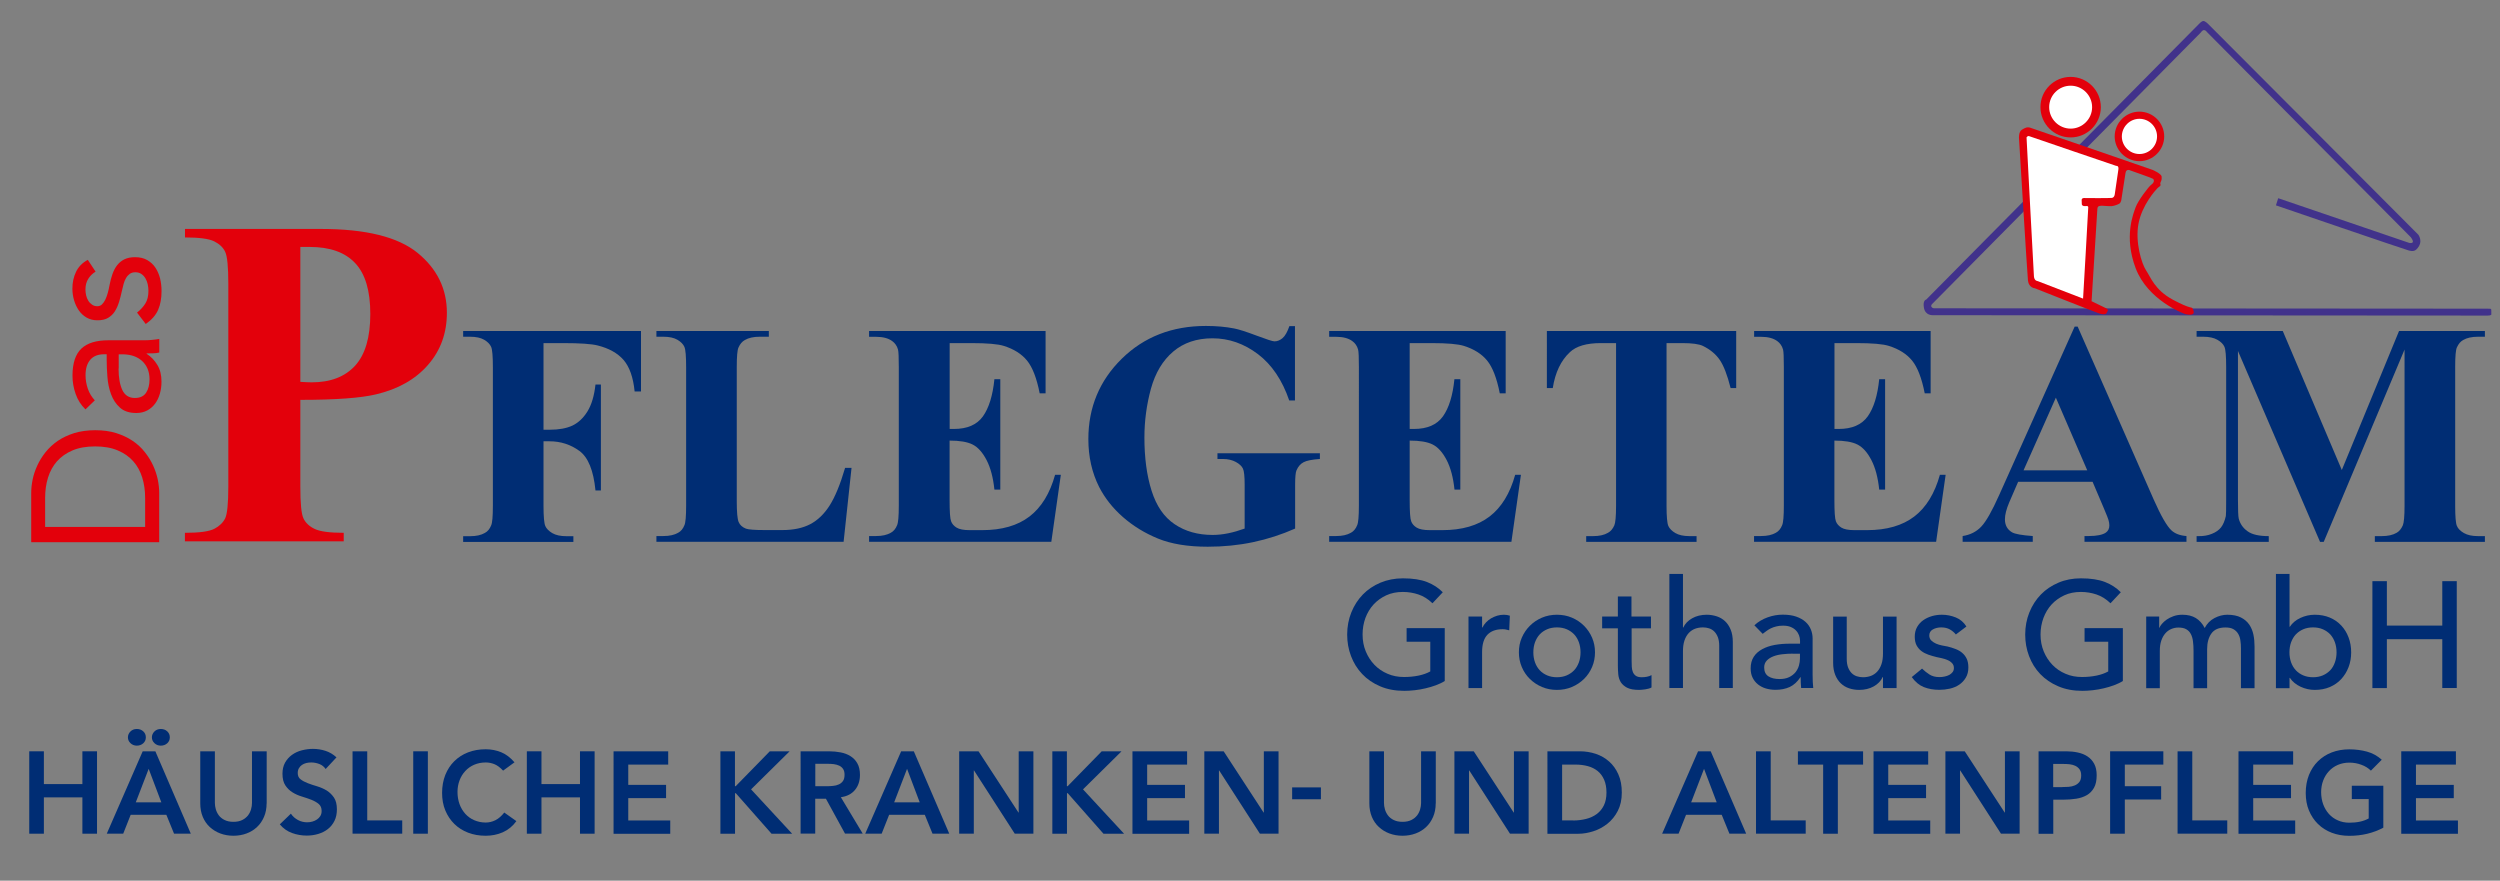 <?xml version="1.0" encoding="utf-8"?>
<!-- Generator: Adobe Illustrator 25.4.1, SVG Export Plug-In . SVG Version: 6.00 Build 0)  -->
<svg version="1.1" id="Ebene_1" xmlns="http://www.w3.org/2000/svg" xmlns:xlink="http://www.w3.org/1999/xlink" x="0px" y="0px"
	 viewBox="0 0 317.98 112.01" style="enable-background:new 0 0 317.98 112.01;" xml:space="preserve">
<rect x="0" y="0" width="317.98" height="112.01" fill="#808080" stroke="none"/>
<style type="text/css">
	
		.st0{clip-path:url(#SVGID_00000039127069385210041800000006839815230108789671_);fill-rule:evenodd;clip-rule:evenodd;fill:#41328B;}
	
		.st1{clip-path:url(#SVGID_00000039127069385210041800000006839815230108789671_);fill-rule:evenodd;clip-rule:evenodd;fill:#E3000B;}
	
		.st2{clip-path:url(#SVGID_00000039127069385210041800000006839815230108789671_);fill-rule:evenodd;clip-rule:evenodd;fill:#FFFFFF;}
	.st3{fill:#002D74;}
	.st4{fill:#E3000B;}
</style>
<g>
	<defs>
		<rect id="SVGID_1_" x="244.6" y="2.61" width="72.3" height="37.6"/>
	</defs>
	<clipPath id="SVGID_00000076570704088028214330000006391787365980498833_">
		<use xlink:href="#SVGID_1_"  style="overflow:visible;"/>
	</clipPath>
	
		<path style="clip-path:url(#SVGID_00000076570704088028214330000006391787365980498833_);fill-rule:evenodd;clip-rule:evenodd;fill:#41328B;" d="
		M316.87,39.42l0.01,0.55c0,0,0.05,0.17-0.47,0.17c-0.52,0-70.61-0.05-70.61-0.05s-0.91,0.05-1.09-0.93
		c-0.18-0.99,0.29-1.06,0.29-1.06l34.68-35.04c0,0,0.34-0.39,0.57-0.39c0.23,0,0.57,0.34,0.57,0.34l26.77,26.84
		c0,0,0.52,0.7,0.1,1.43c-0.42,0.73-0.8,0.7-1.25,0.6c-0.44-0.1-16.96-5.76-16.96-5.76l0.29-0.91l16.65,5.68c0,0,0.39,0.1,0.47-0.1
		c0.08-0.21-0.26-0.62-0.26-0.62L280.72,4.09c0,0-0.16-0.26-0.39-0.26c-0.23,0-0.39,0.29-0.39,0.29l-34.21,34.57
		c0,0-0.18,0.18-0.05,0.36c0.13,0.18,0.36,0.16,0.36,0.16l70.3,0.05C316.56,39.29,316.87,39.19,316.87,39.42"/>
	
		<path style="clip-path:url(#SVGID_00000076570704088028214330000006391787365980498833_);fill-rule:evenodd;clip-rule:evenodd;fill:#E3000B;" d="
		M263.37,9.78c2.12,0,3.84,1.73,3.84,3.85c0,2.12-1.73,3.85-3.84,3.85c-2.12,0-3.84-1.73-3.84-3.85
		C259.52,11.51,261.25,9.78,263.37,9.78"/>
	
		<path style="clip-path:url(#SVGID_00000076570704088028214330000006391787365980498833_);fill-rule:evenodd;clip-rule:evenodd;fill:#FFFFFF;" d="
		M263.37,10.9c1.5,0,2.73,1.23,2.73,2.73c0,1.5-1.23,2.73-2.73,2.73c-1.5,0-2.73-1.23-2.73-2.73
		C260.64,12.12,261.86,10.9,263.37,10.9"/>
	
		<path style="clip-path:url(#SVGID_00000076570704088028214330000006391787365980498833_);fill-rule:evenodd;clip-rule:evenodd;fill:#E3000B;" d="
		M272.12,14.2c1.73,0,3.15,1.42,3.15,3.15s-1.42,3.15-3.15,3.15c-1.73,0-3.15-1.42-3.15-3.15S270.39,14.2,272.12,14.2"/>
	
		<path style="clip-path:url(#SVGID_00000076570704088028214330000006391787365980498833_);fill-rule:evenodd;clip-rule:evenodd;fill:#FFFFFF;" d="
		M272.12,15.11c1.23,0,2.24,1,2.24,2.24c0,1.23-1,2.24-2.24,2.24c-1.23,0-2.24-1-2.24-2.24C269.89,16.12,270.89,15.11,272.12,15.11"
		/>
	
		<path style="clip-path:url(#SVGID_00000076570704088028214330000006391787365980498833_);fill-rule:evenodd;clip-rule:evenodd;fill:#E3000B;" d="
		M267.88,39.89c0,0-0.2,0.2-0.87-0.02c-0.67-0.22-8.18-3.2-8.18-3.2s-0.79-0.05-0.89-0.99c-0.1-0.94-1.14-18.09-1.14-18.09
		s-0.07-0.82,0.37-1.09c0.45-0.27,0.67-0.37,1.02-0.27c0.35,0.1,15.63,5.39,15.63,5.39s1.09,0.47,1.12,0.84
		c0.02,0.37,0,0.45-0.12,0.69c-0.12,0.25,0.02,0.27-0.02,0.42c-0.05,0.15-0.2,0.17-0.42,0.4c-0.22,0.22-1.93,2.11-2.38,4.47
		c-0.45,2.36,0.4,5.11,0.97,5.96c0.57,0.84,1.09,2.48,3.4,3.72c2.31,1.24,2.41,0.89,2.51,1.12c0.1,0.22,0.25,0.52,0.05,0.69
		c-0.2,0.17-0.67,0.1-0.97,0.02s-4.79-1.79-6.32-5.83c-1.54-4.05-0.27-7,0-7.77c0.27-0.77,1.64-2.63,2.01-2.88
		c0.37-0.25,0.37-0.62,0.17-0.74s-2.83-1.04-2.83-1.04s-0.55-0.3-0.64,0.3c-0.1,0.6-0.52,3.33-0.52,3.33s-0.02,0.45-0.3,0.6
		c-0.27,0.15-0.67,0.27-0.94,0.3c-0.27,0.02-1.17-0.05-1.17-0.05s-0.32-0.02-0.5,0.07c-0.17,0.1-0.15,0.32-0.17,0.6
		c-0.02,0.27-0.72,11.47-0.72,11.47s1.49,0.72,1.69,0.82c0.2,0.1,0.45,0.2,0.37,0.4S267.88,39.89,267.88,39.89"/>
	
		<path style="clip-path:url(#SVGID_00000076570704088028214330000006391787365980498833_);fill-rule:evenodd;clip-rule:evenodd;fill:#FFFFFF;" d="
		M264.95,37.98l-5.78-2.23c0,0-0.42,0-0.47-0.6c-0.05-0.6-0.94-17.67-0.94-17.67s0.12-0.25,0.37-0.15s11.04,3.77,11.04,3.77
		s0.35-0.07,0.27,0.47c-0.07,0.55-0.45,3.08-0.45,3.08s-0.02,0.47-0.37,0.52c-0.35,0.05-3.4,0.02-3.4,0.02s-0.45-0.07-0.45,0.25
		c0,0.32,0.02,0.55,0.02,0.55s0.02,0.17,0.25,0.22c0.22,0.05,0.57-0.12,0.57,0.17S264.95,37.98,264.95,37.98"/>
</g>
<g>
	<path class="st3" d="M69.13,43.64v11.02h0.77c1.19,0,2.16-0.18,2.91-0.53c0.75-0.36,1.39-0.96,1.91-1.8
		c0.52-0.84,0.86-1.98,1.02-3.42h0.69v13.47h-0.69c-0.25-2.54-0.93-4.22-2.05-5.03c-1.11-0.81-2.38-1.22-3.79-1.22h-0.77v8.21
		c0,1.37,0.08,2.23,0.23,2.57s0.45,0.64,0.89,0.9c0.44,0.26,1.04,0.39,1.79,0.39h0.89v0.73H58.91v-0.73h0.89
		c0.78,0,1.4-0.14,1.88-0.42c0.34-0.18,0.61-0.5,0.79-0.95c0.15-0.32,0.22-1.15,0.22-2.49V46.69c0-1.37-0.07-2.23-0.22-2.57
		s-0.44-0.64-0.88-0.9c-0.44-0.26-1.04-0.39-1.79-0.39h-0.89V42.1h22.62v7.69h-0.81c-0.18-1.81-0.66-3.14-1.41-4.01
		c-0.76-0.87-1.86-1.48-3.29-1.84c-0.79-0.2-2.25-0.3-4.39-0.3H69.13z"/>
	<path class="st3" d="M108.31,59.5l-1.01,9.41H83.49v-0.73h0.89c0.78,0,1.4-0.14,1.88-0.42c0.34-0.18,0.61-0.5,0.79-0.95
		c0.15-0.32,0.22-1.15,0.22-2.49V46.69c0-1.37-0.07-2.23-0.22-2.57s-0.44-0.64-0.88-0.9c-0.44-0.26-1.04-0.39-1.79-0.39h-0.89V42.1
		h14.3v0.73h-1.17c-0.78,0-1.4,0.14-1.88,0.42c-0.34,0.18-0.61,0.5-0.81,0.95c-0.15,0.32-0.22,1.15-0.22,2.49v17.09
		c0,1.37,0.08,2.24,0.24,2.62c0.16,0.38,0.47,0.66,0.93,0.84c0.33,0.12,1.13,0.18,2.39,0.18h2.23c1.42,0,2.61-0.25,3.56-0.75
		s1.77-1.29,2.46-2.37c0.69-1.08,1.35-2.68,1.97-4.79H108.31z"/>
	<path class="st3" d="M120.79,43.64v10.92h0.53c1.7,0,2.93-0.53,3.7-1.6c0.76-1.07,1.25-2.64,1.46-4.73h0.75v14.04h-0.75
		c-0.16-1.53-0.49-2.78-1-3.76c-0.51-0.98-1.1-1.63-1.77-1.97c-0.67-0.34-1.65-0.5-2.93-0.5v7.55c0,1.48,0.06,2.38,0.19,2.71
		c0.12,0.33,0.36,0.6,0.7,0.81c0.34,0.21,0.9,0.32,1.66,0.32h1.6c2.5,0,4.51-0.58,6.02-1.74c1.51-1.16,2.59-2.93,3.25-5.3h0.73
		l-1.21,8.52h-23.18v-0.73h0.89c0.78,0,1.4-0.14,1.88-0.42c0.34-0.18,0.61-0.5,0.79-0.95c0.15-0.32,0.22-1.15,0.22-2.49V46.69
		c0-1.21-0.03-1.96-0.1-2.23c-0.13-0.46-0.38-0.82-0.73-1.07c-0.5-0.37-1.19-0.55-2.06-0.55h-0.89V42.1h22.45v7.93h-0.75
		c-0.38-1.94-0.92-3.33-1.61-4.17c-0.69-0.84-1.67-1.46-2.94-1.86c-0.74-0.24-2.12-0.36-4.15-0.36H120.79z"/>
	<path class="st3" d="M164.71,41.49v9.45h-0.73c-0.88-2.58-2.21-4.55-3.97-5.89c-1.77-1.34-3.7-2.02-5.79-2.02
		c-2,0-3.67,0.56-5,1.69c-1.33,1.13-2.27,2.7-2.83,4.72c-0.55,2.02-0.83,4.09-0.83,6.21c0,2.57,0.3,4.83,0.91,6.76
		c0.61,1.94,1.58,3.36,2.94,4.27c1.35,0.91,2.96,1.36,4.82,1.36c0.65,0,1.31-0.07,1.99-0.21c0.68-0.14,1.37-0.34,2.09-0.6v-5.58
		c0-1.05-0.07-1.74-0.22-2.05s-0.44-0.59-0.9-0.84c-0.46-0.25-1.01-0.38-1.65-0.38h-0.69v-0.73h13.03v0.73
		c-0.99,0.07-1.68,0.2-2.07,0.41c-0.39,0.2-0.69,0.54-0.9,1.02c-0.12,0.25-0.18,0.86-0.18,1.84v5.58c-1.71,0.76-3.5,1.34-5.35,1.73
		s-3.77,0.58-5.76,0.58c-2.54,0-4.66-0.35-6.34-1.04c-1.68-0.69-3.16-1.6-4.45-2.73c-1.29-1.13-2.29-2.4-3.02-3.81
		c-0.92-1.82-1.38-3.86-1.38-6.11c0-4.03,1.42-7.44,4.25-10.22s6.4-4.17,10.7-4.17c1.33,0,2.53,0.11,3.6,0.32
		c0.58,0.11,1.52,0.41,2.82,0.9c1.3,0.49,2.07,0.74,2.3,0.74c0.37,0,0.71-0.14,1.03-0.41c0.32-0.27,0.61-0.78,0.87-1.53H164.71z"/>
	<path class="st3" d="M179.3,43.64v10.92h0.53c1.7,0,2.93-0.53,3.7-1.6c0.76-1.07,1.25-2.64,1.46-4.73h0.75v14.04H185
		c-0.16-1.53-0.49-2.78-1-3.76c-0.51-0.98-1.1-1.63-1.77-1.97c-0.67-0.34-1.65-0.5-2.93-0.5v7.55c0,1.48,0.06,2.38,0.19,2.71
		c0.12,0.33,0.36,0.6,0.7,0.81c0.34,0.21,0.9,0.32,1.66,0.32h1.6c2.5,0,4.51-0.58,6.02-1.74c1.51-1.16,2.59-2.93,3.25-5.3h0.73
		l-1.21,8.52h-23.18v-0.73h0.89c0.78,0,1.4-0.14,1.88-0.42c0.34-0.18,0.61-0.5,0.79-0.95c0.15-0.32,0.22-1.15,0.22-2.49V46.69
		c0-1.21-0.03-1.96-0.1-2.23c-0.13-0.46-0.38-0.82-0.73-1.07c-0.5-0.37-1.19-0.55-2.06-0.55h-0.89V42.1h22.45v7.93h-0.75
		c-0.38-1.94-0.92-3.33-1.61-4.17c-0.69-0.84-1.67-1.46-2.94-1.86c-0.74-0.24-2.12-0.36-4.15-0.36H179.3z"/>
	<path class="st3" d="M220.83,42.1v7.26h-0.71c-0.42-1.67-0.89-2.88-1.4-3.61c-0.51-0.73-1.22-1.31-2.12-1.75
		c-0.5-0.24-1.38-0.36-2.63-0.36h-2v20.69c0,1.37,0.08,2.23,0.23,2.57c0.15,0.34,0.45,0.64,0.89,0.9c0.44,0.26,1.04,0.39,1.81,0.39
		h0.89v0.73h-14.04v-0.73h0.89c0.78,0,1.4-0.14,1.88-0.42c0.34-0.18,0.61-0.5,0.81-0.95c0.14-0.32,0.22-1.15,0.22-2.49V43.64h-1.94
		c-1.8,0-3.12,0.38-3.93,1.15c-1.15,1.07-1.87,2.59-2.18,4.57h-0.75V42.1H220.83z"/>
	<path class="st3" d="M233.33,43.64v10.92h0.53c1.7,0,2.93-0.53,3.7-1.6c0.76-1.07,1.25-2.64,1.46-4.73h0.75v14.04h-0.75
		c-0.16-1.53-0.49-2.78-1-3.76c-0.51-0.98-1.1-1.63-1.77-1.97c-0.67-0.34-1.65-0.5-2.93-0.5v7.55c0,1.48,0.06,2.38,0.19,2.71
		c0.12,0.33,0.36,0.6,0.7,0.81c0.34,0.21,0.9,0.32,1.66,0.32h1.6c2.5,0,4.51-0.58,6.02-1.74c1.51-1.16,2.59-2.93,3.25-5.3h0.73
		l-1.21,8.52H223.1v-0.73H224c0.78,0,1.4-0.14,1.88-0.42c0.34-0.18,0.61-0.5,0.79-0.95c0.15-0.32,0.22-1.15,0.22-2.49V46.69
		c0-1.21-0.03-1.96-0.1-2.23c-0.13-0.46-0.38-0.82-0.73-1.07c-0.5-0.37-1.19-0.55-2.06-0.55h-0.89V42.1h22.45v7.93h-0.75
		c-0.38-1.94-0.92-3.33-1.61-4.17s-1.67-1.46-2.94-1.86c-0.74-0.24-2.12-0.36-4.15-0.36H233.33z"/>
	<path class="st3" d="M266.16,61.28h-9.47l-1.13,2.61c-0.37,0.87-0.55,1.59-0.55,2.16c0,0.75,0.3,1.3,0.91,1.66
		c0.36,0.21,1.23,0.37,2.63,0.47v0.73h-8.92v-0.73c0.96-0.15,1.75-0.54,2.37-1.2c0.62-0.65,1.38-2,2.29-4.04l9.59-21.4h0.38
		l9.67,21.99c0.92,2.08,1.68,3.4,2.27,3.94c0.45,0.41,1.08,0.65,1.9,0.71v0.73h-12.97v-0.73h0.53c1.04,0,1.77-0.15,2.19-0.44
		c0.29-0.21,0.44-0.51,0.44-0.91c0-0.24-0.04-0.48-0.12-0.73c-0.03-0.12-0.22-0.61-0.59-1.48L266.16,61.28z M265.48,59.82
		l-3.99-9.24l-4.11,9.24H265.48z"/>
	<path class="st3" d="M297.86,59.78l7.28-17.68h10.92v0.73h-0.87c-0.79,0-1.42,0.14-1.9,0.42c-0.33,0.18-0.59,0.49-0.79,0.93
		c-0.15,0.32-0.22,1.14-0.22,2.47v17.68c0,1.37,0.07,2.23,0.22,2.57c0.14,0.34,0.44,0.64,0.89,0.9c0.45,0.26,1.05,0.39,1.8,0.39
		h0.87v0.73h-14v-0.73h0.87c0.79,0,1.42-0.14,1.9-0.42c0.33-0.18,0.59-0.5,0.79-0.95c0.14-0.32,0.22-1.15,0.22-2.49V44.46
		l-10.28,24.46h-0.47l-10.44-24.28v18.89c0,1.32,0.03,2.13,0.1,2.43c0.17,0.66,0.54,1.2,1.12,1.61c0.57,0.42,1.47,0.62,2.7,0.62
		v0.73h-9.18v-0.73h0.28c0.59,0.01,1.15-0.08,1.66-0.29c0.51-0.2,0.9-0.48,1.17-0.82c0.26-0.34,0.47-0.82,0.61-1.44
		c0.03-0.15,0.04-0.82,0.04-2.02V46.65c0-1.36-0.07-2.21-0.22-2.54c-0.15-0.34-0.44-0.63-0.89-0.89c-0.45-0.26-1.05-0.39-1.8-0.39
		h-0.85V42.1h10.96L297.86,59.78z"/>
</g>
<g>
	<path class="st4" d="M38.2,50.86v11.02c0,2.15,0.13,3.5,0.4,4.06s0.73,1,1.41,1.33c0.67,0.33,1.91,0.5,3.71,0.5v1.08H23.52v-1.08
		c1.84,0,3.08-0.17,3.74-0.51c0.65-0.34,1.11-0.79,1.38-1.33c0.26-0.55,0.4-1.89,0.4-4.04V36.09c0-2.15-0.13-3.5-0.4-4.06
		c-0.26-0.56-0.73-1-1.39-1.33c-0.66-0.33-1.9-0.5-3.72-0.5v-1.08h17.31c5.7,0,9.79,1.02,12.28,3.05c2.48,2.03,3.72,4.57,3.72,7.62
		c0,2.58-0.8,4.79-2.4,6.62c-1.6,1.84-3.81,3.09-6.62,3.75C45.92,50.62,42.71,50.86,38.2,50.86z M38.2,31.4v17.17
		c0.64,0.04,1.13,0.06,1.46,0.06c2.38,0,4.22-0.71,5.51-2.12c1.29-1.42,1.93-3.61,1.93-6.58c0-2.95-0.64-5.11-1.93-6.47
		c-1.29-1.37-3.21-2.05-5.77-2.05H38.2z"/>
</g>
<g>
	<path class="st4" d="M3.97,68.95V62.7c0-0.54,0.06-1.1,0.18-1.7c0.12-0.6,0.32-1.19,0.59-1.78c0.27-0.59,0.62-1.16,1.05-1.7
		c0.43-0.54,0.95-1.02,1.55-1.44c0.61-0.41,1.3-0.74,2.09-0.99c0.79-0.24,1.68-0.37,2.68-0.37c1,0,1.89,0.12,2.68,0.37
		c0.79,0.25,1.49,0.58,2.09,0.99c0.61,0.41,1.12,0.89,1.55,1.44c0.43,0.54,0.78,1.11,1.05,1.7c0.27,0.59,0.46,1.18,0.59,1.78
		c0.12,0.6,0.18,1.17,0.18,1.7v6.26H3.97z M18.46,67.02v-3.68c0-0.94-0.12-1.8-0.37-2.6c-0.25-0.8-0.62-1.49-1.14-2.07
		c-0.51-0.58-1.17-1.04-1.97-1.38c-0.8-0.34-1.76-0.51-2.88-0.51c-1.12,0-2.08,0.17-2.88,0.51c-0.8,0.34-1.45,0.8-1.97,1.38
		c-0.51,0.58-0.89,1.27-1.14,2.07c-0.25,0.8-0.37,1.66-0.37,2.6v3.68H18.46z"/>
	<path class="st4" d="M10.87,52.07c-0.57-0.55-0.99-1.21-1.25-1.97c-0.27-0.76-0.4-1.53-0.4-2.31c0-1.59,0.38-2.74,1.13-3.45
		c0.75-0.71,1.89-1.06,3.43-1.06h4.62c0.31,0,0.62-0.02,0.95-0.05c0.33-0.03,0.63-0.07,0.91-0.12v1.73c-0.25,0.06-0.52,0.1-0.82,0.1
		c-0.3,0.01-0.56,0.01-0.79,0.01v0.05c0.55,0.35,1,0.82,1.36,1.41s0.53,1.3,0.53,2.13c0,0.55-0.07,1.07-0.21,1.55
		c-0.14,0.48-0.34,0.9-0.61,1.26c-0.27,0.36-0.6,0.65-1,0.86c-0.4,0.21-0.86,0.32-1.38,0.32c-0.89,0-1.59-0.23-2.09-0.69
		c-0.51-0.46-0.88-1.03-1.13-1.71c-0.25-0.68-0.4-1.42-0.46-2.21c-0.06-0.79-0.09-1.51-0.09-2.17v-0.69h-0.32
		c-0.78,0-1.37,0.23-1.77,0.7c-0.4,0.47-0.6,1.12-0.6,1.97c0,0.58,0.1,1.15,0.29,1.71c0.19,0.56,0.49,1.05,0.89,1.48L10.87,52.07z
		 M15.08,46.87c0,1.15,0.16,2.06,0.48,2.74c0.32,0.67,0.85,1.01,1.59,1.01c0.67,0,1.15-0.23,1.44-0.68s0.43-1.02,0.43-1.69
		c0-0.52-0.09-0.98-0.26-1.37s-0.41-0.72-0.7-0.98c-0.29-0.26-0.63-0.46-1.02-0.6c-0.39-0.14-0.81-0.21-1.25-0.23h-0.69V46.87z"/>
	<path class="st4" d="M17.43,39.76c0.44-0.35,0.8-0.74,1.06-1.16s0.39-0.95,0.39-1.6c0-0.28-0.03-0.56-0.09-0.84
		c-0.06-0.28-0.16-0.54-0.3-0.77c-0.14-0.23-0.31-0.41-0.52-0.55s-0.46-0.21-0.75-0.21c-0.29,0-0.53,0.07-0.71,0.2
		c-0.18,0.13-0.34,0.3-0.47,0.52c-0.13,0.21-0.23,0.46-0.31,0.74c-0.08,0.28-0.15,0.56-0.21,0.85c-0.11,0.51-0.23,0.99-0.37,1.45
		s-0.32,0.86-0.54,1.21c-0.22,0.35-0.51,0.62-0.86,0.83s-0.81,0.31-1.36,0.31c-0.52,0-0.98-0.12-1.38-0.35
		c-0.4-0.23-0.73-0.54-0.99-0.92s-0.46-0.81-0.6-1.29c-0.14-0.48-0.21-0.97-0.21-1.47c0-0.77,0.15-1.48,0.46-2.13
		c0.31-0.65,0.81-1.16,1.5-1.53l0.99,1.5c-0.38,0.23-0.69,0.53-0.93,0.91c-0.24,0.38-0.36,0.83-0.36,1.37
		c0,0.25,0.03,0.49,0.09,0.75c0.06,0.25,0.15,0.48,0.28,0.68c0.12,0.2,0.28,0.36,0.47,0.49c0.19,0.13,0.41,0.2,0.66,0.2
		c0.23,0,0.43-0.07,0.59-0.22c0.16-0.15,0.3-0.35,0.43-0.6c0.12-0.25,0.23-0.54,0.32-0.87c0.09-0.33,0.17-0.67,0.23-1.02
		c0.09-0.48,0.21-0.93,0.36-1.36c0.15-0.43,0.34-0.81,0.59-1.13s0.55-0.58,0.92-0.76c0.37-0.18,0.82-0.28,1.36-0.28
		c0.61,0,1.13,0.12,1.56,0.37c0.43,0.25,0.78,0.57,1.05,0.98c0.27,0.41,0.46,0.87,0.59,1.38c0.12,0.51,0.18,1.04,0.18,1.58
		c0,0.92-0.14,1.71-0.43,2.38s-0.81,1.27-1.58,1.81L17.43,39.76z"/>
</g>
<g>
	<path class="st3" d="M183.76,79.92v6.7c-0.33,0.21-0.71,0.38-1.13,0.54c-0.42,0.15-0.86,0.29-1.31,0.39
		c-0.45,0.11-0.92,0.19-1.38,0.24c-0.47,0.05-0.91,0.08-1.32,0.08c-1.15,0-2.18-0.19-3.08-0.58c-0.9-0.38-1.66-0.9-2.28-1.56
		c-0.62-0.65-1.09-1.41-1.42-2.28c-0.33-0.86-0.49-1.78-0.49-2.74c0-1.01,0.18-1.95,0.53-2.82c0.35-0.87,0.84-1.63,1.46-2.27
		c0.62-0.64,1.37-1.14,2.24-1.51c0.87-0.36,1.82-0.55,2.86-0.55c1.25,0,2.28,0.16,3.07,0.47c0.79,0.31,1.46,0.75,2,1.3l-1.31,1.4
		c-0.56-0.54-1.16-0.91-1.79-1.12c-0.63-0.21-1.29-0.32-1.98-0.32c-0.78,0-1.48,0.14-2.11,0.43c-0.63,0.29-1.16,0.68-1.61,1.16
		c-0.45,0.49-0.79,1.06-1.04,1.72c-0.24,0.66-0.36,1.36-0.36,2.1c0,0.77,0.13,1.48,0.4,2.14c0.27,0.66,0.64,1.23,1.11,1.72
		s1.03,0.87,1.67,1.14c0.64,0.28,1.34,0.41,2.09,0.41c0.65,0,1.27-0.06,1.85-0.18c0.58-0.12,1.08-0.3,1.49-0.53v-3.78h-3.01v-1.73
		H183.76z"/>
	<path class="st3" d="M186.78,78.42h1.73v1.4h0.04c0.12-0.24,0.27-0.46,0.46-0.66c0.19-0.2,0.41-0.37,0.64-0.51
		c0.24-0.14,0.5-0.25,0.78-0.34c0.28-0.08,0.56-0.12,0.84-0.12c0.28,0,0.54,0.04,0.77,0.12l-0.08,1.86
		c-0.14-0.04-0.28-0.07-0.42-0.1c-0.14-0.03-0.28-0.04-0.42-0.04c-0.85,0-1.49,0.24-1.94,0.71c-0.45,0.47-0.67,1.21-0.67,2.21v4.57
		h-1.73V78.42z"/>
	<path class="st3" d="M193.19,82.97c0-0.67,0.12-1.29,0.37-1.86c0.25-0.58,0.59-1.08,1.03-1.52c0.44-0.44,0.95-0.78,1.54-1.03
		c0.59-0.25,1.22-0.37,1.9-0.37c0.68,0,1.31,0.12,1.9,0.37c0.59,0.25,1.1,0.59,1.54,1.03c0.44,0.44,0.78,0.94,1.03,1.52
		c0.25,0.58,0.37,1.2,0.37,1.86s-0.12,1.29-0.37,1.87s-0.59,1.09-1.03,1.52c-0.44,0.43-0.95,0.77-1.54,1.02s-1.22,0.37-1.9,0.37
		c-0.68,0-1.31-0.12-1.9-0.37c-0.59-0.25-1.1-0.59-1.54-1.02c-0.44-0.43-0.78-0.93-1.03-1.52S193.19,83.63,193.19,82.97z
		 M195.03,82.97c0,0.46,0.07,0.89,0.21,1.28c0.14,0.39,0.34,0.72,0.6,1c0.26,0.28,0.57,0.49,0.94,0.65
		c0.37,0.16,0.79,0.24,1.25,0.24c0.46,0,0.88-0.08,1.25-0.24c0.37-0.16,0.68-0.38,0.94-0.65c0.26-0.27,0.45-0.61,0.6-1
		c0.14-0.39,0.21-0.82,0.21-1.28c0-0.46-0.07-0.89-0.21-1.28c-0.14-0.39-0.34-0.72-0.6-1c-0.26-0.27-0.57-0.49-0.94-0.65
		c-0.37-0.16-0.79-0.24-1.25-0.24c-0.46,0-0.88,0.08-1.25,0.24c-0.37,0.16-0.69,0.38-0.94,0.65c-0.26,0.28-0.45,0.61-0.6,1
		C195.1,82.08,195.03,82.51,195.03,82.97z"/>
	<path class="st3" d="M210.01,79.92h-2.48v4.13c0,0.26,0.01,0.51,0.02,0.76s0.06,0.47,0.14,0.67c0.08,0.2,0.21,0.36,0.38,0.48
		c0.17,0.12,0.43,0.18,0.76,0.18c0.2,0,0.42-0.02,0.63-0.06c0.22-0.04,0.42-0.11,0.6-0.21v1.57c-0.21,0.12-0.47,0.19-0.8,0.24
		c-0.33,0.04-0.58,0.07-0.76,0.07c-0.67,0-1.18-0.09-1.55-0.28c-0.36-0.19-0.63-0.43-0.81-0.72c-0.17-0.29-0.28-0.62-0.31-0.99
		c-0.03-0.36-0.05-0.73-0.05-1.1v-4.74h-2v-1.5h2v-2.55h1.73v2.55h2.48V79.92z"/>
	<path class="st3" d="M212.33,73h1.73v6.82h0.04c0.22-0.49,0.6-0.88,1.13-1.18s1.16-0.45,1.86-0.45c0.43,0,0.85,0.07,1.26,0.2
		c0.4,0.13,0.76,0.34,1.06,0.62c0.3,0.28,0.54,0.64,0.72,1.08c0.18,0.44,0.27,0.96,0.27,1.56v5.86h-1.73v-5.38
		c0-0.42-0.06-0.78-0.17-1.08c-0.12-0.3-0.27-0.54-0.46-0.73s-0.41-0.32-0.66-0.4c-0.25-0.08-0.51-0.12-0.78-0.12
		c-0.36,0-0.69,0.06-1,0.17c-0.31,0.12-0.58,0.3-0.81,0.55s-0.41,0.57-0.54,0.95c-0.13,0.38-0.19,0.84-0.19,1.36v4.68h-1.73V73z"/>
	<path class="st3" d="M223.14,79.53c0.49-0.45,1.05-0.78,1.69-1.01s1.28-0.34,1.92-0.34c0.67,0,1.24,0.08,1.72,0.25
		c0.48,0.17,0.87,0.39,1.18,0.67c0.31,0.28,0.53,0.6,0.68,0.97s0.22,0.75,0.22,1.14v4.65c0,0.32,0.01,0.61,0.02,0.88
		c0.01,0.27,0.03,0.52,0.06,0.77h-1.54c-0.04-0.46-0.06-0.92-0.06-1.38H229c-0.38,0.59-0.84,1-1.36,1.25
		c-0.53,0.24-1.13,0.36-1.82,0.36c-0.42,0-0.83-0.06-1.21-0.17s-0.72-0.29-1.01-0.52s-0.52-0.52-0.68-0.85
		c-0.17-0.34-0.25-0.73-0.25-1.18c0-0.59,0.13-1.08,0.39-1.48c0.26-0.4,0.62-0.72,1.08-0.97c0.45-0.25,0.99-0.43,1.59-0.54
		c0.61-0.11,1.26-0.16,1.95-0.16h1.27v-0.38c0-0.23-0.05-0.46-0.13-0.69c-0.09-0.23-0.22-0.44-0.4-0.62
		c-0.18-0.19-0.4-0.33-0.67-0.44c-0.27-0.11-0.59-0.16-0.96-0.16c-0.33,0-0.62,0.03-0.87,0.1c-0.25,0.06-0.48,0.14-0.68,0.24
		c-0.2,0.1-0.39,0.21-0.56,0.34s-0.33,0.25-0.48,0.36L223.14,79.53z M228.02,83.14c-0.41,0-0.83,0.02-1.26,0.07
		c-0.43,0.04-0.82,0.13-1.17,0.26c-0.35,0.13-0.64,0.31-0.86,0.54s-0.34,0.52-0.34,0.88c0,0.52,0.18,0.9,0.53,1.13
		c0.35,0.23,0.83,0.35,1.43,0.35c0.47,0,0.88-0.08,1.21-0.24c0.33-0.16,0.6-0.37,0.81-0.62c0.2-0.26,0.35-0.54,0.44-0.85
		c0.09-0.31,0.13-0.62,0.13-0.93v-0.58H228.02z"/>
	<path class="st3" d="M241.23,87.52h-1.73v-1.4h-0.04c-0.22,0.49-0.6,0.88-1.13,1.18c-0.54,0.3-1.16,0.45-1.86,0.45
		c-0.45,0-0.87-0.07-1.27-0.2s-0.75-0.34-1.05-0.62c-0.3-0.28-0.54-0.64-0.72-1.08c-0.18-0.44-0.27-0.96-0.27-1.56v-5.86h1.73v5.38
		c0,0.42,0.06,0.78,0.17,1.08c0.12,0.3,0.27,0.54,0.46,0.73c0.19,0.19,0.41,0.32,0.66,0.4c0.25,0.08,0.51,0.12,0.78,0.12
		c0.36,0,0.69-0.06,1-0.17c0.31-0.12,0.58-0.3,0.81-0.55s0.41-0.57,0.54-0.95c0.13-0.38,0.19-0.84,0.19-1.36v-4.68h1.73V87.52z"/>
	<path class="st3" d="M248.77,80.7c-0.21-0.26-0.46-0.47-0.76-0.64c-0.3-0.17-0.67-0.26-1.1-0.26c-0.41,0-0.76,0.09-1.07,0.26
		c-0.3,0.17-0.45,0.43-0.45,0.76c0,0.27,0.09,0.49,0.26,0.65s0.38,0.3,0.61,0.4c0.24,0.1,0.49,0.18,0.76,0.23
		c0.27,0.05,0.5,0.1,0.69,0.13c0.37,0.09,0.72,0.2,1.05,0.33c0.33,0.13,0.61,0.29,0.84,0.5c0.24,0.21,0.42,0.45,0.56,0.75
		c0.13,0.29,0.2,0.65,0.2,1.08c0,0.51-0.11,0.95-0.33,1.31c-0.22,0.37-0.5,0.66-0.84,0.89s-0.74,0.4-1.18,0.5
		c-0.44,0.1-0.89,0.15-1.33,0.15c-0.75,0-1.42-0.12-1.99-0.35s-1.08-0.65-1.53-1.27l1.31-1.08c0.28,0.28,0.6,0.53,0.94,0.75
		c0.34,0.22,0.77,0.33,1.27,0.33c0.22,0,0.44-0.02,0.66-0.07c0.22-0.04,0.42-0.12,0.6-0.21c0.17-0.1,0.31-0.22,0.42-0.36
		c0.11-0.15,0.16-0.32,0.16-0.51c0-0.26-0.08-0.47-0.24-0.63c-0.16-0.17-0.35-0.3-0.58-0.39c-0.22-0.1-0.46-0.17-0.71-0.23
		c-0.25-0.06-0.47-0.11-0.66-0.14c-0.37-0.09-0.72-0.19-1.06-0.31s-0.63-0.27-0.88-0.46c-0.26-0.19-0.46-0.44-0.62-0.73
		c-0.15-0.29-0.23-0.66-0.23-1.09c0-0.47,0.1-0.89,0.3-1.24c0.2-0.35,0.46-0.64,0.79-0.87c0.33-0.23,0.7-0.4,1.11-0.52
		c0.42-0.12,0.83-0.17,1.26-0.17c0.62,0,1.2,0.12,1.77,0.35c0.56,0.23,1.01,0.61,1.34,1.15L248.77,80.7z"/>
	<path class="st3" d="M270.01,79.92v6.7c-0.33,0.21-0.71,0.38-1.13,0.54c-0.42,0.15-0.86,0.29-1.31,0.39
		c-0.46,0.11-0.92,0.19-1.38,0.24c-0.47,0.05-0.91,0.08-1.32,0.08c-1.15,0-2.18-0.19-3.08-0.58c-0.9-0.38-1.66-0.9-2.29-1.56
		s-1.09-1.41-1.42-2.28c-0.33-0.86-0.49-1.78-0.49-2.74c0-1.01,0.18-1.95,0.53-2.82c0.35-0.87,0.84-1.63,1.46-2.27
		c0.62-0.64,1.37-1.14,2.24-1.51s1.82-0.55,2.86-0.55c1.25,0,2.28,0.16,3.07,0.47c0.79,0.31,1.46,0.75,2,1.3l-1.31,1.4
		c-0.56-0.54-1.16-0.91-1.79-1.12c-0.63-0.21-1.29-0.32-1.98-0.32c-0.78,0-1.49,0.14-2.11,0.43s-1.17,0.68-1.61,1.16
		c-0.45,0.49-0.79,1.06-1.04,1.72c-0.24,0.66-0.37,1.36-0.37,2.1c0,0.77,0.13,1.48,0.4,2.14s0.64,1.23,1.11,1.72
		s1.03,0.87,1.67,1.14c0.64,0.28,1.34,0.41,2.09,0.41c0.65,0,1.27-0.06,1.85-0.18c0.58-0.12,1.08-0.3,1.49-0.53v-3.78h-3.01v-1.73
		H270.01z"/>
	<path class="st3" d="M273.02,78.42h1.61v1.42h0.04c0.04-0.13,0.14-0.29,0.3-0.48c0.16-0.19,0.36-0.37,0.61-0.55
		c0.25-0.17,0.54-0.32,0.88-0.44c0.34-0.12,0.71-0.18,1.12-0.18c0.68,0,1.25,0.14,1.71,0.42s0.84,0.7,1.13,1.27
		c0.29-0.56,0.71-0.99,1.25-1.27c0.54-0.28,1.08-0.42,1.63-0.42c0.7,0,1.28,0.12,1.73,0.35c0.45,0.23,0.8,0.53,1.06,0.91
		c0.26,0.38,0.43,0.81,0.53,1.29s0.14,0.98,0.14,1.49v5.3h-1.73v-5.07c0-0.35-0.02-0.68-0.07-1c-0.04-0.32-0.14-0.6-0.28-0.84
		c-0.14-0.24-0.34-0.44-0.6-0.59c-0.26-0.15-0.59-0.22-1.02-0.22c-0.83,0-1.43,0.26-1.79,0.77c-0.36,0.51-0.54,1.17-0.54,1.98v4.97
		h-1.73v-4.76c0-0.44-0.02-0.83-0.07-1.19c-0.04-0.36-0.13-0.67-0.27-0.93c-0.13-0.26-0.33-0.47-0.58-0.61
		c-0.25-0.15-0.59-0.22-1.01-0.22c-0.31,0-0.6,0.06-0.89,0.18c-0.29,0.12-0.54,0.3-0.76,0.55s-0.39,0.55-0.52,0.93
		c-0.13,0.38-0.19,0.82-0.19,1.33v4.72h-1.73V78.42z"/>
	<path class="st3" d="M289.48,73h1.73v6.72h0.04c0.31-0.47,0.75-0.85,1.33-1.12c0.58-0.27,1.19-0.41,1.84-0.41
		c0.7,0,1.34,0.12,1.91,0.36c0.57,0.24,1.06,0.58,1.46,1.01c0.4,0.43,0.71,0.93,0.93,1.52c0.22,0.58,0.33,1.21,0.33,1.89
		c0,0.68-0.11,1.31-0.33,1.88c-0.22,0.58-0.53,1.08-0.93,1.52s-0.89,0.77-1.46,1.02c-0.57,0.24-1.21,0.36-1.91,0.36
		c-0.62,0-1.21-0.13-1.8-0.4c-0.58-0.27-1.04-0.65-1.37-1.13h-0.04v1.31h-1.73V73z M294.2,86.14c0.46,0,0.88-0.08,1.25-0.24
		c0.37-0.16,0.68-0.38,0.94-0.65c0.26-0.27,0.45-0.61,0.59-1s0.21-0.82,0.21-1.28c0-0.46-0.07-0.89-0.21-1.28
		c-0.14-0.39-0.34-0.72-0.59-1c-0.26-0.27-0.57-0.49-0.94-0.65c-0.37-0.16-0.79-0.24-1.25-0.24s-0.88,0.08-1.25,0.24
		c-0.37,0.16-0.68,0.38-0.94,0.65c-0.26,0.28-0.45,0.61-0.6,1c-0.14,0.39-0.21,0.82-0.21,1.28c0,0.46,0.07,0.89,0.21,1.28
		c0.14,0.39,0.34,0.72,0.6,1c0.26,0.28,0.57,0.49,0.94,0.65C293.32,86.06,293.74,86.14,294.2,86.14z"/>
	<path class="st3" d="M301.75,73.92h1.84v5.65h7.05v-5.65h1.84v13.59h-1.84V81.3h-7.05v6.22h-1.84V73.92z"/>
</g>
<g>
	<path class="st3" d="M3.72,95.56h1.86v4.17h4.9v-4.17h1.86v10.48h-1.86v-4.62h-4.9v4.62H3.72V95.56z"/>
	<path class="st3" d="M18.15,95.56h1.61l4.51,10.48h-2.13l-0.98-2.4h-4.54l-0.95,2.4h-2.09L18.15,95.56z M16.27,93.79
		c0-0.29,0.11-0.54,0.32-0.75c0.21-0.21,0.48-0.32,0.81-0.32s0.6,0.1,0.82,0.3s0.33,0.46,0.33,0.76c0,0.31-0.11,0.56-0.33,0.76
		s-0.5,0.3-0.82,0.3s-0.59-0.11-0.81-0.32C16.38,94.32,16.27,94.07,16.27,93.79z M20.52,102.05l-1.61-4.26l-1.64,4.26H20.52z
		 M19.32,93.79c0-0.29,0.11-0.54,0.32-0.75c0.21-0.21,0.48-0.32,0.81-0.32s0.6,0.1,0.82,0.3s0.33,0.46,0.33,0.76
		c0,0.31-0.11,0.56-0.33,0.76s-0.5,0.3-0.82,0.3s-0.59-0.11-0.81-0.32C19.43,94.32,19.32,94.07,19.32,93.79z"/>
	<path class="st3" d="M33.91,102.19c0,0.63-0.11,1.2-0.33,1.71c-0.22,0.51-0.51,0.94-0.89,1.29c-0.38,0.36-0.82,0.63-1.33,0.82
		c-0.51,0.19-1.07,0.29-1.67,0.29c-0.6,0-1.16-0.1-1.67-0.29c-0.51-0.19-0.96-0.47-1.34-0.82c-0.38-0.35-0.68-0.79-0.89-1.29
		c-0.21-0.51-0.32-1.08-0.32-1.71v-6.63h1.86v6.57c0,0.26,0.04,0.53,0.12,0.81s0.21,0.54,0.39,0.78s0.42,0.43,0.73,0.58
		c0.3,0.15,0.67,0.23,1.12,0.23s0.82-0.08,1.12-0.23c0.3-0.15,0.54-0.35,0.73-0.58c0.18-0.24,0.31-0.5,0.39-0.78
		c0.08-0.28,0.12-0.55,0.12-0.81v-6.57h1.87V102.19z"/>
	<path class="st3" d="M41.42,97.81c-0.2-0.29-0.46-0.5-0.79-0.63c-0.33-0.13-0.68-0.2-1.04-0.2c-0.22,0-0.43,0.02-0.63,0.07
		c-0.2,0.05-0.39,0.13-0.55,0.24c-0.16,0.11-0.29,0.25-0.39,0.42c-0.1,0.17-0.15,0.38-0.15,0.61c0,0.36,0.12,0.63,0.37,0.81
		c0.25,0.19,0.55,0.35,0.92,0.49c0.36,0.14,0.76,0.27,1.2,0.4c0.43,0.13,0.83,0.31,1.2,0.53c0.36,0.23,0.67,0.53,0.92,0.9
		s0.37,0.87,0.37,1.49c0,0.56-0.1,1.05-0.31,1.47c-0.21,0.42-0.49,0.77-0.84,1.04c-0.35,0.28-0.76,0.48-1.22,0.62
		c-0.46,0.14-0.95,0.21-1.46,0.21c-0.65,0-1.28-0.11-1.88-0.33s-1.12-0.58-1.55-1.1l1.41-1.36c0.23,0.35,0.53,0.61,0.9,0.81
		s0.76,0.29,1.18,0.29c0.22,0,0.43-0.03,0.65-0.09c0.22-0.06,0.41-0.15,0.59-0.27c0.18-0.12,0.32-0.27,0.43-0.45
		c0.11-0.18,0.16-0.39,0.16-0.63c0-0.38-0.12-0.68-0.37-0.89c-0.25-0.21-0.55-0.38-0.92-0.53c-0.37-0.14-0.76-0.28-1.2-0.41
		c-0.43-0.13-0.83-0.3-1.2-0.53c-0.37-0.22-0.67-0.52-0.92-0.89c-0.25-0.37-0.37-0.87-0.37-1.49c0-0.54,0.11-1.01,0.33-1.41
		c0.22-0.39,0.51-0.72,0.87-0.98c0.36-0.26,0.77-0.46,1.24-0.58s0.94-0.19,1.42-0.19c0.55,0,1.09,0.08,1.61,0.25
		c0.52,0.17,0.98,0.44,1.4,0.83L41.42,97.81z"/>
	<path class="st3" d="M44.85,95.56h1.86v8.79h4.45v1.69h-6.32V95.56z"/>
	<path class="st3" d="M52.56,95.56h1.86v10.48h-1.86V95.56z"/>
	<path class="st3" d="M63.99,98.02c-0.38-0.41-0.76-0.69-1.12-0.83c-0.36-0.14-0.72-0.21-1.09-0.21c-0.54,0-1.03,0.1-1.47,0.29
		s-0.82,0.46-1.13,0.8c-0.32,0.34-0.56,0.74-0.73,1.19c-0.17,0.45-0.26,0.94-0.26,1.47c0,0.56,0.09,1.08,0.26,1.55
		c0.17,0.47,0.42,0.88,0.73,1.23c0.32,0.35,0.69,0.62,1.13,0.81s0.93,0.3,1.47,0.3c0.42,0,0.84-0.1,1.24-0.3s0.77-0.53,1.12-0.97
		l1.54,1.09c-0.47,0.65-1.05,1.12-1.73,1.42c-0.68,0.3-1.41,0.44-2.18,0.44c-0.81,0-1.55-0.13-2.23-0.39
		c-0.68-0.26-1.26-0.63-1.75-1.11c-0.49-0.48-0.87-1.05-1.15-1.72s-0.41-1.42-0.41-2.23c0-0.84,0.14-1.6,0.41-2.29
		c0.28-0.69,0.66-1.27,1.15-1.75c0.49-0.48,1.07-0.86,1.75-1.12c0.68-0.26,1.42-0.39,2.23-0.39c0.71,0,1.37,0.13,1.98,0.38
		c0.61,0.25,1.17,0.68,1.69,1.28L63.99,98.02z"/>
	<path class="st3" d="M67.01,95.56h1.86v4.17h4.9v-4.17h1.86v10.48h-1.86v-4.62h-4.9v4.62h-1.86V95.56z"/>
	<path class="st3" d="M78.05,95.56h6.94v1.69h-5.08v2.58h4.81v1.69h-4.81v2.84h5.34v1.69h-7.21V95.56z"/>
	<path class="st3" d="M91.62,95.56h1.86V100h0.09l4.34-4.44h2.52l-4.9,4.84l5.22,5.64h-2.62l-4.54-5.15h-0.1v5.15h-1.86V95.56z"/>
	<path class="st3" d="M101.83,95.56h3.64c0.5,0,0.99,0.05,1.46,0.14s0.89,0.25,1.25,0.48c0.36,0.23,0.66,0.53,0.87,0.92
		c0.22,0.38,0.33,0.87,0.33,1.46c0,0.76-0.21,1.4-0.63,1.91c-0.42,0.51-1.02,0.82-1.8,0.93l2.78,4.63h-2.25l-2.43-4.44h-1.36v4.44
		h-1.86V95.56z M105.14,100c0.27,0,0.53-0.01,0.8-0.04c0.27-0.02,0.51-0.08,0.73-0.18c0.22-0.09,0.4-0.24,0.54-0.43
		c0.14-0.19,0.21-0.46,0.21-0.81c0-0.31-0.06-0.55-0.19-0.74c-0.13-0.19-0.3-0.33-0.5-0.42c-0.21-0.09-0.44-0.16-0.69-0.19
		c-0.25-0.03-0.5-0.04-0.73-0.04h-1.61V100H105.14z"/>
	<path class="st3" d="M114.62,95.56h1.61l4.51,10.48h-2.13l-0.98-2.4h-4.54l-0.95,2.4h-2.09L114.62,95.56z M116.98,102.05
		l-1.61-4.26l-1.64,4.26H116.98z"/>
	<path class="st3" d="M121.99,95.56h2.47l5.08,7.79h0.03v-7.79h1.87v10.48h-2.37l-5.18-8.04h-0.03v8.04h-1.86V95.56z"/>
	<path class="st3" d="M133.84,95.56h1.86V100h0.09l4.34-4.44h2.52l-4.9,4.84l5.22,5.64h-2.62l-4.54-5.15h-0.1v5.15h-1.86V95.56z"/>
	<path class="st3" d="M144.05,95.56h6.94v1.69h-5.08v2.58h4.81v1.69h-4.81v2.84h5.34v1.69h-7.21V95.56z"/>
	<path class="st3" d="M153.17,95.56h2.47l5.08,7.79h0.03v-7.79h1.87v10.48h-2.37l-5.18-8.04h-0.03v8.04h-1.86V95.56z"/>
	<path class="st3" d="M168.01,101.66h-3.66v-1.51h3.66V101.66z"/>
	<path class="st3" d="M182.61,102.19c0,0.63-0.11,1.2-0.33,1.71c-0.22,0.51-0.51,0.94-0.89,1.29c-0.38,0.36-0.82,0.63-1.33,0.82
		c-0.51,0.19-1.07,0.29-1.67,0.29c-0.6,0-1.16-0.1-1.67-0.29c-0.51-0.19-0.96-0.47-1.34-0.82c-0.38-0.35-0.68-0.79-0.89-1.29
		c-0.21-0.51-0.32-1.08-0.32-1.71v-6.63h1.86v6.57c0,0.26,0.04,0.53,0.12,0.81s0.21,0.54,0.39,0.78s0.42,0.43,0.73,0.58
		c0.3,0.15,0.67,0.23,1.12,0.23s0.82-0.08,1.12-0.23c0.3-0.15,0.54-0.35,0.73-0.58c0.18-0.24,0.31-0.5,0.39-0.78
		c0.08-0.28,0.12-0.55,0.12-0.81v-6.57h1.87V102.19z"/>
	<path class="st3" d="M184.98,95.56h2.47l5.08,7.79h0.03v-7.79h1.87v10.48h-2.37l-5.18-8.04h-0.03v8.04h-1.86V95.56z"/>
	<path class="st3" d="M196.83,95.56h4.13c0.69,0,1.36,0.11,2,0.32c0.64,0.21,1.21,0.54,1.7,0.97c0.49,0.43,0.89,0.98,1.18,1.64
		c0.3,0.66,0.44,1.43,0.44,2.32c0,0.9-0.17,1.67-0.51,2.33s-0.78,1.2-1.32,1.63c-0.54,0.43-1.13,0.75-1.79,0.96
		c-0.66,0.21-1.3,0.32-1.93,0.32h-3.91V95.56z M200.09,104.36c0.58,0,1.13-0.07,1.65-0.2c0.52-0.13,0.97-0.34,1.35-0.62
		s0.69-0.65,0.91-1.1c0.22-0.45,0.33-0.99,0.33-1.64c0-0.63-0.1-1.17-0.3-1.63c-0.2-0.45-0.47-0.82-0.82-1.1s-0.76-0.49-1.24-0.62
		s-1-0.2-1.58-0.2h-1.7v7.1H200.09z"/>
	<path class="st3" d="M215.98,95.56h1.61l4.51,10.48h-2.13l-0.98-2.4h-4.54l-0.95,2.4h-2.09L215.98,95.56z M218.35,102.05
		l-1.61-4.26l-1.64,4.26H218.35z"/>
	<path class="st3" d="M223.35,95.56h1.87v8.79h4.45v1.69h-6.32V95.56z"/>
	<path class="st3" d="M231.89,97.25h-3.21v-1.69h8.29v1.69h-3.21v8.79h-1.87V97.25z"/>
	<path class="st3" d="M238.31,95.56h6.94v1.69h-5.08v2.58h4.81v1.69h-4.81v2.84h5.34v1.69h-7.21V95.56z"/>
	<path class="st3" d="M247.43,95.56h2.47l5.08,7.79h0.03v-7.79h1.87v10.48h-2.37l-5.18-8.04h-0.03v8.04h-1.86V95.56z"/>
	<path class="st3" d="M259.29,95.56h3.52c0.5,0,0.99,0.05,1.46,0.15c0.47,0.1,0.88,0.26,1.24,0.5s0.64,0.54,0.85,0.93
		c0.21,0.39,0.32,0.88,0.32,1.46c0,0.66-0.11,1.19-0.34,1.6c-0.23,0.4-0.53,0.72-0.92,0.94s-0.83,0.37-1.34,0.45
		c-0.51,0.08-1.04,0.12-1.59,0.12h-1.33v4.34h-1.87V95.56z M262.27,100.11c0.27,0,0.54-0.01,0.83-0.03
		c0.29-0.02,0.55-0.08,0.79-0.18c0.24-0.1,0.44-0.25,0.59-0.44s0.23-0.47,0.23-0.83c0-0.33-0.07-0.58-0.21-0.78
		c-0.14-0.19-0.32-0.34-0.53-0.44s-0.46-0.17-0.72-0.2c-0.27-0.03-0.52-0.04-0.77-0.04h-1.33v2.95H262.27z"/>
	<path class="st3" d="M268.4,95.56h6.76v1.69h-4.9V100h4.62v1.69h-4.62v4.35h-1.87V95.56z"/>
	<path class="st3" d="M276.97,95.56h1.87v8.79h4.45v1.69h-6.32V95.56z"/>
	<path class="st3" d="M284.73,95.56h6.94v1.69h-5.08v2.58h4.81v1.69h-4.81v2.84h5.34v1.69h-7.21V95.56z"/>
	<path class="st3" d="M303.15,105.27c-1.29,0.69-2.74,1.04-4.34,1.04c-0.81,0-1.55-0.13-2.23-0.39c-0.68-0.26-1.26-0.63-1.75-1.11
		c-0.49-0.48-0.87-1.05-1.15-1.72s-0.41-1.42-0.41-2.23c0-0.84,0.14-1.6,0.41-2.29c0.28-0.69,0.66-1.27,1.15-1.75
		c0.49-0.48,1.07-0.86,1.75-1.12c0.68-0.26,1.42-0.39,2.23-0.39c0.8,0,1.55,0.1,2.25,0.29c0.7,0.19,1.33,0.54,1.88,1.03l-1.38,1.39
		c-0.34-0.33-0.74-0.58-1.22-0.75c-0.48-0.18-0.98-0.27-1.52-0.27c-0.54,0-1.03,0.1-1.47,0.29c-0.44,0.19-0.82,0.46-1.13,0.8
		c-0.32,0.34-0.56,0.74-0.73,1.19c-0.17,0.45-0.26,0.94-0.26,1.47c0,0.56,0.09,1.08,0.26,1.55s0.42,0.88,0.73,1.23
		c0.32,0.35,0.69,0.62,1.13,0.81c0.44,0.2,0.93,0.3,1.47,0.3c0.47,0,0.92-0.04,1.34-0.13c0.42-0.09,0.79-0.23,1.12-0.41v-2.47h-2.15
		v-1.69h4.01V105.27z"/>
	<path class="st3" d="M305.43,95.56h6.94v1.69h-5.08v2.58h4.81v1.69h-4.81v2.84h5.34v1.69h-7.21V95.56z"/>
</g>
</svg>
